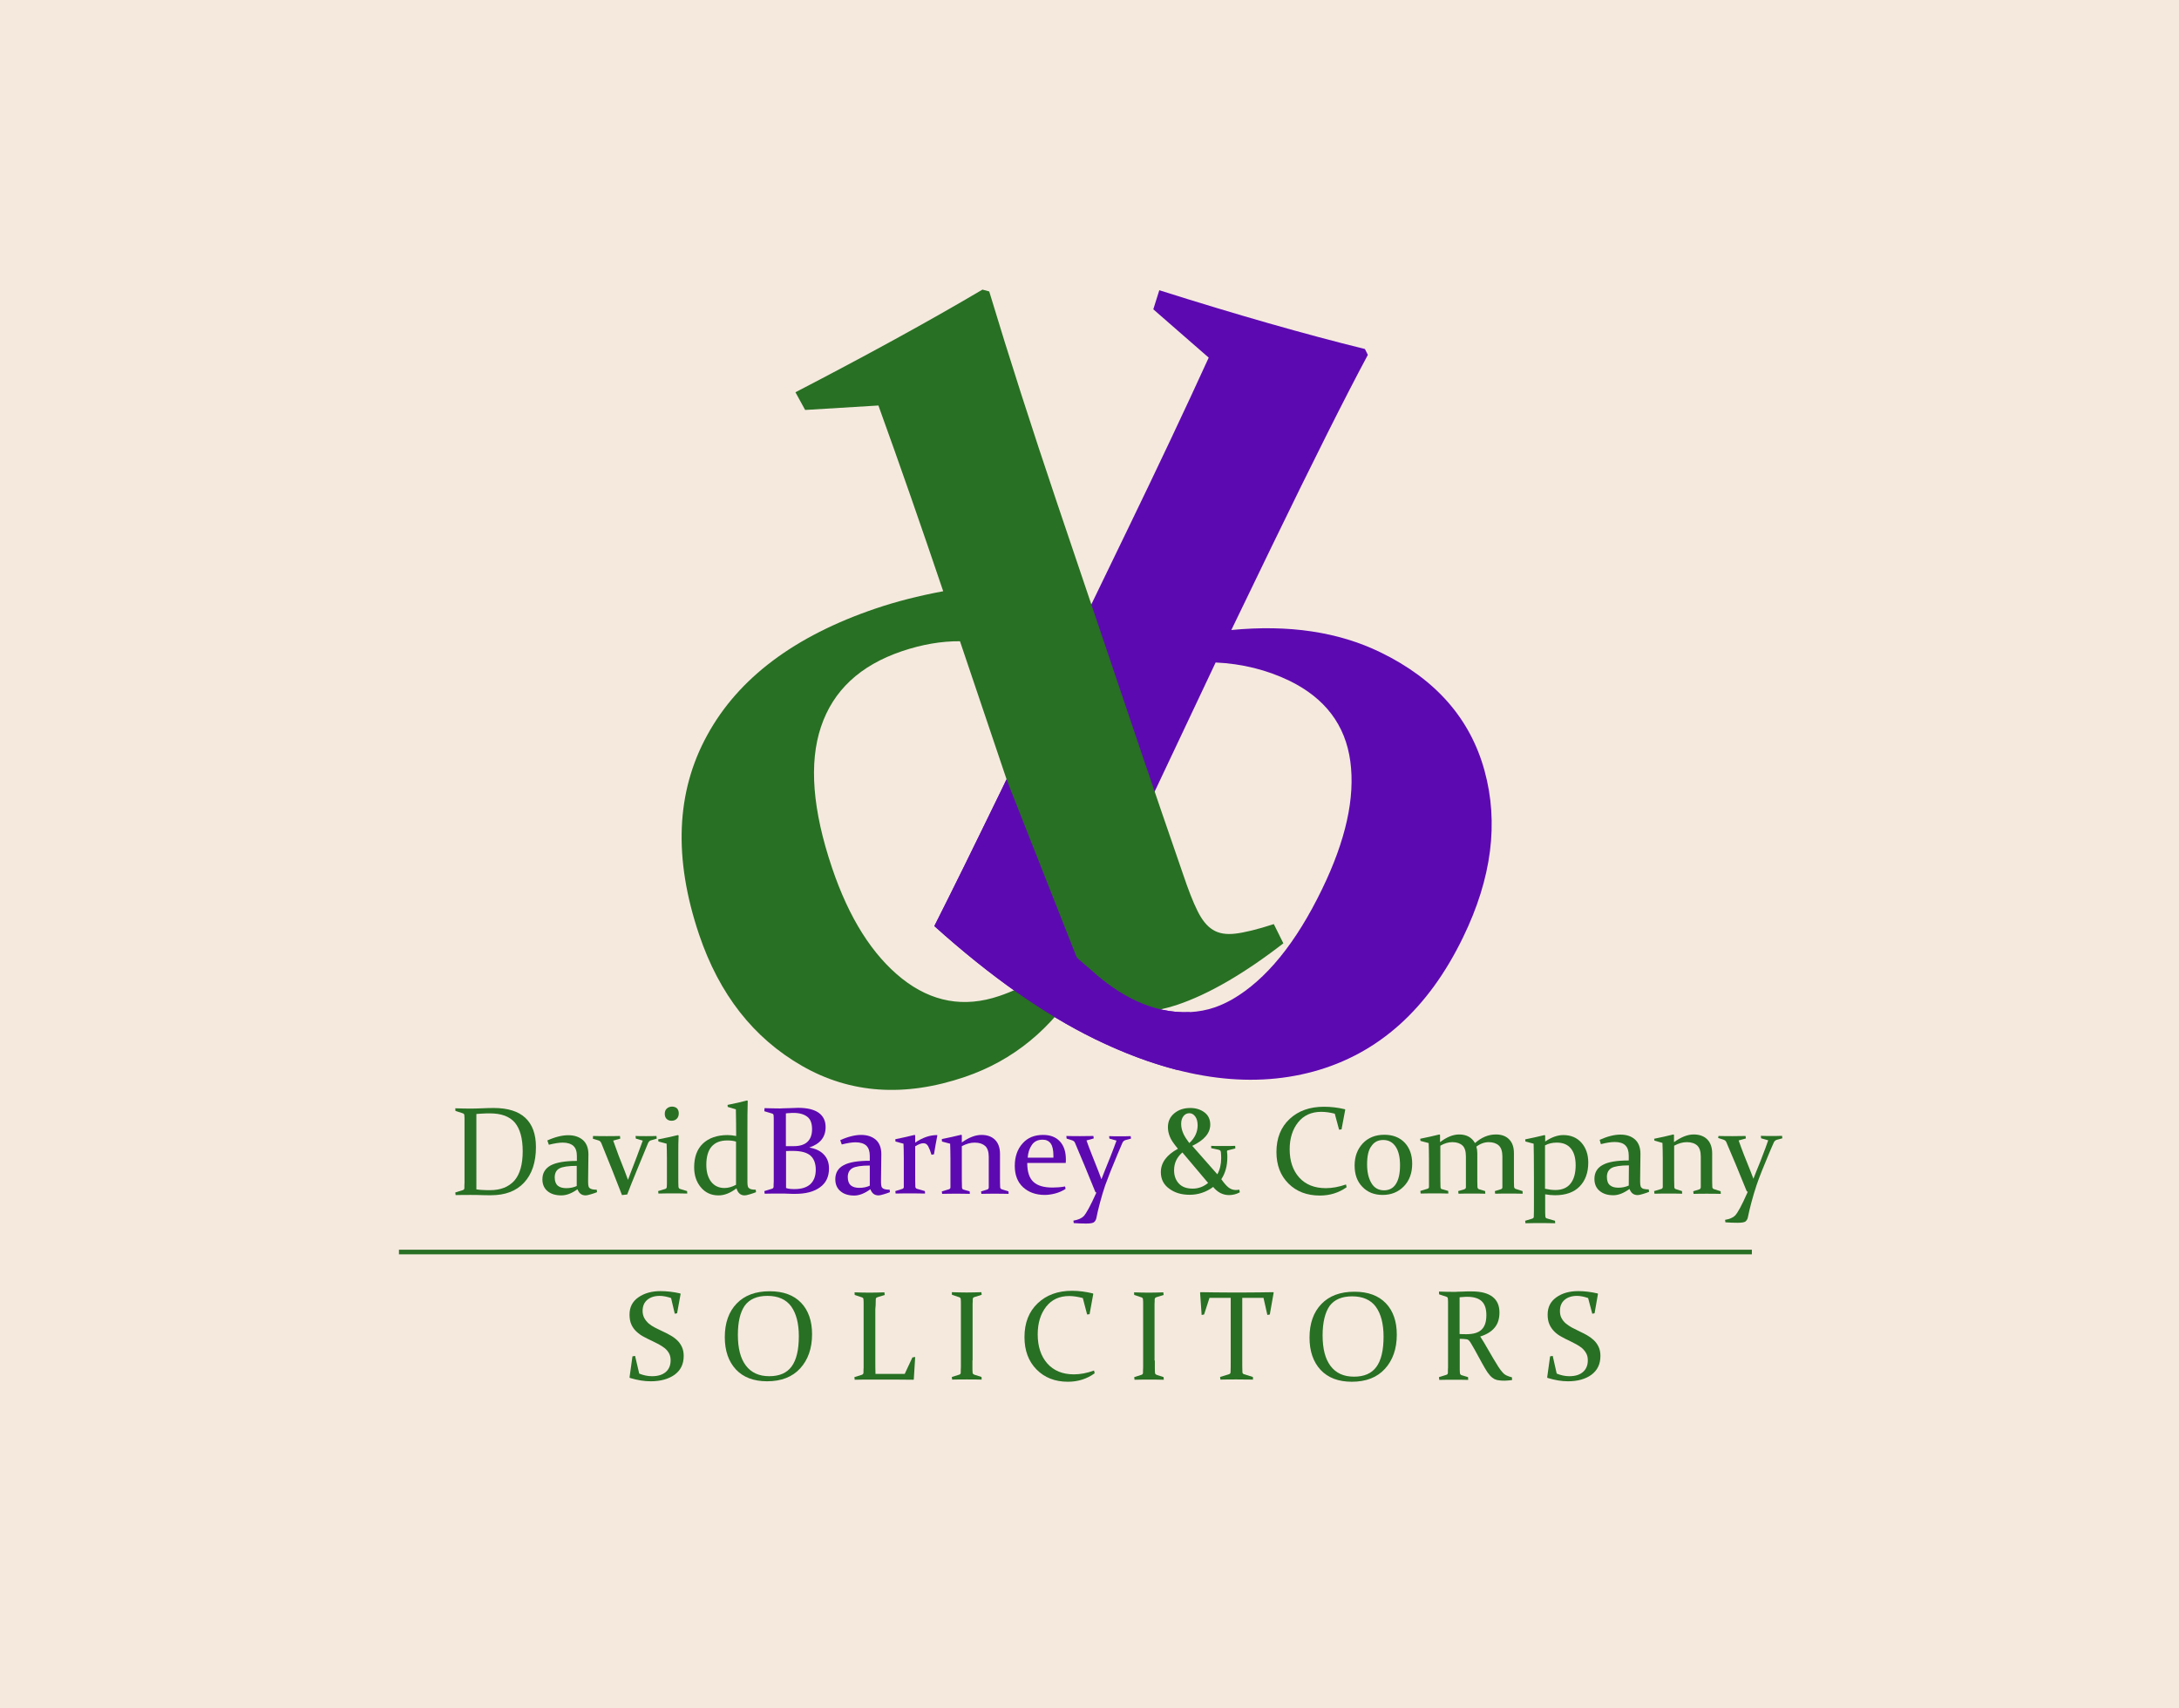 <?xml version="1.0" encoding="utf-8"?>
<!-- Generator: Adobe Illustrator 28.0.0, SVG Export Plug-In . SVG Version: 6.00 Build 0)  -->
<svg version="1.1" id="Layer_1" xmlns="http://www.w3.org/2000/svg" xmlns:xlink="http://www.w3.org/1999/xlink" x="0px" y="0px"
	 viewBox="0 0 1415.7 1109.9" style="enable-background:new 0 0 1415.7 1109.9;" xml:space="preserve">
<style type="text/css">
	.st0{fill:#F5E9DE;}
	.st1{fill:#287023;}
	.st2{fill:#5D09B1;}
</style>
<rect class="st0" width="1415.7" height="1109.9"/>
<path class="st1" d="M355.6,741.1c5.1-2.3,9.7-3.4,13.6-3.4c4,0,7.2,1.1,9.6,3.2c2.3,2.1,3.5,5.2,3.5,9.2l-0.2,16.6
	c0,1.4,0,2.5,0.1,3.3c0.1,0.8,0.3,1.5,0.7,1.9c0.4,0.4,1,0.7,1.7,0.9c0.8,0.2,1.8,0.3,3.1,0.3l0.2,1.6c-1.1,0.5-2.5,0.9-4.1,1.4
	c-1.6,0.5-2.7,0.7-3.3,0.7c-2.6,0-4.3-1.3-5.3-4c-3.7,2.7-7.2,4-10.5,4c-3.7,0-6.7-0.9-8.9-2.7c-2.2-1.8-3.4-4.4-3.4-7.7
	c0-4.1,1.8-7.1,5.4-9.1c3.6-1.9,9.3-2.9,17-2.9l0-3.1c0-3-0.7-5.2-2.2-6.6c-1.5-1.4-3.9-2.2-7-2.2c-2.4,0-5.4,0.5-9,1.4L355.6,741.1
	z M374.7,757.6c-5.5,0-9.3,0.6-11.3,1.7c-2,1.1-3,3.1-3,5.8c0,2.5,0.7,4.3,2,5.4c1.3,1.1,3.2,1.6,5.5,1.6c2.6,0,4.9-0.5,6.8-1.4
	L374.7,757.6z"/>
<path class="st1" d="M305.7,776.5c-3.2,0-6.4,0-9.7,0.1l-0.2-1.7l4.8-1.5c0.7-0.2,1-0.6,1.1-1.2c0-1.1,0-2.3,0.1-3.6
	c0-1.3,0-2.8,0-4.4v-32.6c0-1.4,0-2.6,0-3.7c0-1.1,0-2.1-0.1-3c0-0.7-0.3-1.2-0.9-1.4l-4.9-1.6l-0.1-1.7c3.4,0.1,6.6,0.2,9.8,0.2
	c2.6,0,5.1-0.1,7.6-0.2c2.4-0.1,4.9-0.2,7.5-0.2c9.1,0,16,2.1,20.6,6.4c4.6,4.3,6.9,10.6,6.9,19c0,9.9-2.6,17.6-7.7,23.1
	c-5.1,5.5-12.3,8.2-21.5,8.2c-2.5,0-4.8,0-6.8-0.1C310.3,776.5,308.1,776.5,305.7,776.5z M309.5,772.9c1.5,0.2,3.1,0.4,4.5,0.4
	c1.5,0.1,3,0.1,4.4,0.1c6.9,0,12.1-2.1,15.8-6.2c3.6-4.2,5.4-10.5,5.4-19.1c0-8.3-1.7-14.5-5.1-18.6c-3.4-4-8.8-6-16.3-6
	c-1.2,0-2.5,0-3.9,0.1c-1.4,0.1-3,0.1-4.8,0.3V772.9z"/>
<path class="st2" d="M545.9,740.9c5.1-2.3,9.7-3.4,13.6-3.4c4,0,7.2,1.1,9.6,3.2c2.3,2.1,3.5,5.2,3.5,9.3l-0.2,16.7
	c0,1.4,0,2.5,0.1,3.3c0.1,0.8,0.3,1.5,0.7,1.9c0.4,0.4,1,0.7,1.7,0.9c0.8,0.2,1.8,0.3,3.1,0.3l0.2,1.6c-1.1,0.5-2.5,0.9-4.1,1.4
	c-1.6,0.5-2.7,0.7-3.3,0.7c-2.6,0-4.3-1.3-5.3-4c-3.7,2.7-7.2,4.1-10.5,4.1c-3.7,0-6.7-0.9-8.9-2.8c-2.2-1.8-3.4-4.4-3.4-7.8
	c0-4.1,1.8-7.2,5.4-9.1c3.6-2,9.3-2.9,17-2.9l0-3.1c0-3-0.7-5.2-2.2-6.7c-1.5-1.4-3.9-2.2-7-2.2c-2.4,0-5.4,0.5-9,1.4L545.9,740.9z
	 M565.1,757.4c-5.5,0-9.3,0.6-11.3,1.7c-2,1.2-3,3.1-3,5.8c0,2.5,0.7,4.3,2,5.4c1.3,1.1,3.2,1.6,5.5,1.6c2.6,0,4.9-0.5,6.8-1.4
	L565.1,757.4z"/>
<path class="st1" d="M385.3,738.2c3.3,0.1,6.3,0.1,8.9,0.1c2.4,0,5.3,0,8.6-0.1l0.2,1.7l-4.6,1.3c2.2,6.3,4.7,13,7.6,20.1
	c0.7,1.9,1.4,3.7,2,5.4c0.6-1.7,1.3-3.5,2-5.3c2.4-6.1,4.9-12.8,7.6-20.2l-4.5-1.3l-0.2-1.7c2.1,0.1,4.4,0.1,6.7,0.1
	c2.4,0,4.7,0,6.9-0.1l0.2,1.7l-4,1.2c-0.6,0.2-1.1,0.7-1.6,1.6c-2.1,5-4.5,10.9-7.3,17.7c-2.8,6.8-4.9,12.1-6.3,15.8l-3.4,0.4
	c-1.5-3.9-3.6-9.3-6.3-16.1c-2.7-6.8-5.1-12.7-7.1-17.6c-0.4-0.9-1-1.6-1.8-1.8l-3.7-1.1L385.3,738.2z"/>
<path class="st1" d="M427.6,740.4c4.6-0.9,8.9-1.8,12.9-2.8l0.4,0.3c-0.2,3.5-0.2,7.3-0.2,11.4v15.3c0,3.2,0,5.4,0.1,6.6
	c0.1,0.7,0.4,1.2,1,1.4l4.6,1.4l0.1,1.6c-3.6-0.1-6.8-0.1-9.4-0.1c-2.6,0-5.7,0-9.3,0.1l-0.2-1.6l4.6-1.4c0.6-0.2,0.9-0.6,1-1.2
	c0.1-1,0.1-2.8,0.1-5.2v-13.3c0-3.5-0.1-6.7-0.2-9.7l-5.3-1.4L427.6,740.4z M441,723.5c0,1.4-0.4,2.6-1.3,3.5
	c-0.9,0.9-2,1.3-3.4,1.3c-1.3,0-2.4-0.4-3.2-1.2c-0.8-0.8-1.2-1.9-1.2-3.3c0-1.4,0.4-2.6,1.3-3.4c0.9-0.8,2-1.3,3.4-1.3
	c1.3,0,2.4,0.4,3.2,1.1C440.6,721,441,722.1,441,723.5z"/>
<path class="st1" d="M472.7,718c4.6-0.9,8.9-1.9,12.7-2.9l0.4,0.3c-0.2,5.7-0.2,11.9-0.2,18.5v21.8c0,3.7,0,7.3,0,11
	c0,1.4,0,2.5,0.1,3.3c0.1,0.8,0.3,1.5,0.7,1.9c0.4,0.4,0.9,0.7,1.6,0.9c0.7,0.2,1.7,0.3,3,0.3l0.2,1.6c-1.1,0.5-2.5,0.9-4.1,1.4
	c-1.6,0.5-2.7,0.7-3.3,0.7c-2.6,0-4.4-1.5-5.3-4.6c-4,3.1-7.9,4.6-11.7,4.6c-4.8,0-8.6-1.8-11.5-5.3c-2.9-3.5-4.3-7.8-4.3-13
	c0-6.6,1.9-11.8,5.7-15.4c3.8-3.6,9.2-5.5,16-5.5c1.7,0,3.5,0.2,5.6,0.6c0-5.9-0.1-11.7-0.2-17.3l-5.3-1.6L472.7,718z M478.3,741.9
	c-1.7-0.6-3.6-0.8-5.8-0.8c-4.4,0-7.8,1.3-10.1,3.9c-2.3,2.6-3.5,6.6-3.5,11.9c0,4.6,1,8.2,3.1,11c2.1,2.7,5,4.1,8.7,4.1
	c2.4,0,4.9-0.7,7.5-2.1V741.9z"/>
<path class="st2" d="M496.7,720.1c3.4,0.1,6.8,0.2,10.1,0.2c1.2-0.1,3.3-0.1,6.1-0.2c2.8-0.1,4.7-0.2,5.7-0.2
	c5.9,0,10.3,1.1,13.3,3.2c3,2.2,4.5,5.2,4.5,9.3c0,6.5-3.5,10.9-10.6,13.3c4.1,0.7,7.3,2.2,9.5,4.6c2.2,2.3,3.3,5.3,3.3,9
	c0,5.3-1.9,9.4-5.8,12.2c-3.9,2.9-9.3,4.3-16.2,4.3c-1.4,0-2.8,0-4.4-0.1c-1.6-0.1-3.4-0.1-5.4-0.1c-3.2,0-6.6,0-10,0.1l-0.2-1.7
	l4.9-1.5c0.7-0.2,1-0.6,1.1-1.2c0-1.1,0-2.2,0.1-3.5c0-1.3,0-2.8,0-4.3v-32.1c0-1.3,0-2.6,0-3.6c0-1.1,0-2.1-0.1-2.9
	c0-0.7-0.3-1.1-1-1.3l-5-1.5L496.7,720.1z M510.7,744.8c1.6,0,3.3,0,5,0c3.9,0,6.9-0.9,8.9-2.8c2-1.9,3-4.6,3-8.2
	c0-3.8-1-6.5-3.1-8.1c-2.1-1.6-5-2.5-8.9-2.5c-0.7,0-1.5,0-2.3,0.1c-0.8,0-1.7,0.1-2.7,0.2V744.8z M510.7,748v24
	c0.8,0.3,1.7,0.5,2.8,0.6c1.1,0.1,2,0.1,2.9,0.1c4.4,0,7.8-1.1,10.1-3.2c2.3-2.2,3.5-5.3,3.5-9.4c0-4.1-1.2-7.2-3.5-9.2
	c-2.3-2-6.1-3-11.3-3C513.6,747.9,512.1,747.9,510.7,748z"/>
<path class="st2" d="M581.7,740.3c4.4-0.9,8.5-1.8,12.5-2.8l0.4,0.3v4.7c4.8-3.3,9.6-4.9,14.2-4.9l0.2,0.2c-0.8,4-1.5,8.1-2.2,12.3
	l-1.6,0.3c-0.7-2.3-1.4-4.1-2.1-5.4c-0.7-1.4-1.7-2.1-3.2-2.1c-1.4,0-3.2,0.7-5.3,2v17.3c0,4.1,0,7.1,0.1,8.9c0,0.7,0.4,1.2,1,1.4
	l5.2,1.5l0.1,1.6c-4.1-0.1-7.4-0.1-10-0.1c-2.6,0-5.6,0-9.1,0.1l-0.2-1.6l4.5-1.4c0.6-0.2,1-0.6,1-1.2c0-1.1,0-2.8,0-4.9v-13.6
	c0-4.3-0.1-7.6-0.2-9.7l-5.2-1.4L581.7,740.3z"/>
<path class="st2" d="M611.9,740.2c4.4-0.9,8.6-1.8,12.6-2.8l0.4,0.3v4.7c4.6-3.3,8.9-4.9,12.8-4.9c3.8,0,6.7,1.1,8.8,3.2
	c2.1,2.1,3.2,5.2,3.2,9.1v14.2c0,3.4,0,5.8,0.1,7.4c0,0.7,0.4,1.2,1,1.4l4.4,1.4l0.1,1.6c-3.5-0.1-6.5-0.1-9.1-0.1
	c-2.6,0-5.5,0-8.6,0.1l-0.2-1.6l4-1.2c0.6-0.2,0.9-0.6,1-1.2c0-0.4,0-1.2,0-2.5v-17.5c0-3.3-0.8-5.7-2.3-7.1
	c-1.6-1.4-3.8-2.2-6.9-2.2c-2.7,0-5.4,0.8-8.3,2.3v17.6c0,3.4,0,6.4,0.1,9.2c0,0.7,0.3,1.2,0.9,1.4l4.1,1.2l0.1,1.6
	c-3.3-0.1-6.2-0.1-8.8-0.1c-2.6,0-5.7,0-9.2,0.1l-0.2-1.6l4.7-1.4c0.6-0.2,0.9-0.7,0.9-1.2c0-1.7,0-3.4,0-4.9v-13.7
	c0-3.5-0.1-6.8-0.2-9.8l-5.3-1.4L611.9,740.2z"/>
<path class="st2" d="M692.3,772.6c-2.2,1.4-4.5,2.4-6.9,3c-2.4,0.6-4.6,0.9-6.6,0.9c-5.8,0-10.5-1.7-14.1-5c-3.6-3.3-5.4-8-5.4-13.9
	c0-5.9,1.7-10.8,5-14.5c3.3-3.8,7.8-5.6,13.4-5.6c4.7,0,8.3,1.4,10.9,4.2c2.6,2.8,3.9,6.7,3.9,11.7c0,0.7,0,1.5-0.1,2.3h-25
	c0,5.7,1.3,9.8,4,12.3c2.7,2.5,6.8,3.7,12.5,3.7c2.5,0,5.2-0.2,8.1-0.7L692.3,772.6z M684.4,752.3v-1.2c0-3.8-0.6-6.5-1.8-8.1
	c-1.2-1.6-2.9-2.4-5.2-2.4c-3.1,0-5.4,1.1-7,3.4c-1.6,2.3-2.5,5.1-2.7,8.3H684.4z"/>
<path class="st2" d="M692.8,738.2c3.4,0.1,6.4,0.1,9,0.1c1.8,0,4.7,0,8.6-0.1l0.2,1.6l-4.7,1.3c1,2.8,2.1,5.9,3.5,9.3
	c1.3,3.4,2.7,6.9,4.2,10.6c0.6,1.5,1.3,3.3,2,5.3c0.8-2,1.6-4,2.4-6.1c1.3-3.1,2.5-6.2,3.7-9.2c1.2-3,2.4-6.3,3.7-9.8l-4.6-1.3
	l-0.2-1.6c2,0.1,4.3,0.1,7,0.1c2.4,0,4.7,0,7-0.1l0.2,1.6l-3.7,1c-0.8,0.3-1.4,0.8-1.8,1.6c-1,2.3-2.1,4.8-3.2,7.5
	c-3.5,8.3-6.2,15.1-8.1,20.4c-1.2,3.6-2.3,7.2-3.3,11c-1,3.8-1.8,7-2.3,9.7c-0.2,1.3-0.7,2.3-1.5,3c-0.7,0.7-2.5,1-5.2,1
	c-2.8,0-5.5-0.1-8.1-0.3l-0.2-1.6c3-0.5,5.1-1.4,6.6-2.8c1.7-1.8,4.4-6.7,8-14.7l0.3-0.8l-0.6-0.2c-4.9-12.2-9.4-22.9-13.3-32.1
	c-0.3-0.8-1-1.3-1.9-1.6l-3.5-1.1L692.8,738.2z"/>
<g>
	<path class="st1" d="M786.9,744.6c1.5,0.1,2.9,0.1,4.3,0.1c1.4,0,2.9,0,4.4,0c1.3,0,2.5,0,3.7,0c1.1,0,2.2-0.1,3.2-0.1l0.1,1.7
		l-4.8,1.2c-0.5,0.1-0.7,0.4-0.6,0.9c0.2,1.3,0.2,2.6,0.2,3.7c0,5.5-1.3,10.2-3.9,14.2c1.7,2.4,3.2,4.2,4.6,5.3
		c1.4,1.1,3,1.7,4.8,1.7c0.7,0,1.5-0.1,2.3-0.2l0.3,1.7c-2.2,1.2-4.6,1.8-7,1.8c-4,0-7.5-1.8-10.3-5.3c-4.6,3.4-9.7,5.1-15.3,5.1
		c-5.3,0-9.7-1.3-13.3-4c-3.6-2.6-5.4-6.2-5.4-10.7c0-6.1,3.7-11.2,11.1-15.2c-2.8-3.4-4.6-6-5.3-8c-0.8-2-1.2-4-1.2-6
		c0-3.8,1.4-6.8,4.2-9.1c2.8-2.3,6.2-3.4,10.4-3.4c3.6,0,6.7,1,9.2,2.9c2.5,1.9,3.7,4.6,3.7,7.9c0,5.5-3.9,10.1-11.7,13.8l16.3,18.5
		c1.7-3.1,2.5-6.6,2.5-10.5c0-1.6-0.1-2.9-0.2-3.9c-0.1-0.5-0.2-0.9-0.5-1.1c-0.2-0.2-0.6-0.4-1.1-0.5l-4.7-1L786.9,744.6z
		 M768.2,748.9c-3.6,3.1-5.4,6.9-5.4,11.6c0,3.6,1.1,6.5,3.2,8.7s5.1,3.2,8.9,3.2c3.6,0,7-1.2,10-3.7L768.2,748.9z M772.7,742.8
		c3.6-3.3,5.4-7.2,5.4-11.5c0-2.4-0.5-4.3-1.5-5.7c-1-1.4-2.3-2.2-3.8-2.2c-1.6,0-2.9,0.6-3.9,1.9c-1,1.3-1.5,2.9-1.5,5
		c0,3.5,1.3,6.9,3.8,10.4L772.7,742.8z"/>
</g>
<path class="st1" d="M871.6,733.9l-1.6,0.2l-2.8-10.4c-3.2-0.8-6.1-1.2-8.8-1.2c-6.4,0-11.4,2.3-15,6.8c-3.6,4.5-5.5,10.4-5.5,17.5
	c0,7.7,2.1,13.8,6.2,18.4c4.2,4.6,9.9,6.9,17.3,6.9c4.1,0,8.5-0.8,13.1-2.4l0.4,1.8c-5.1,3.6-10.9,5.4-17.4,5.4
	c-8.4,0-15.2-2.6-20.4-7.8c-5.2-5.2-7.8-12-7.8-20.5c0-9,2.9-16.2,8.6-21.5c5.7-5.3,13.1-7.9,22.3-7.9c4.4,0,8.9,0.5,13.5,1.6
	l0.3,0.3L871.6,733.9z"/>
<path class="st1" d="M917.5,756.2c0,6.1-1.8,11-5.4,14.7c-3.6,3.7-8.2,5.6-13.8,5.6c-5.5,0-9.9-1.8-13.2-5.3c-3.4-3.5-5-8.1-5-13.8
	c0-5.9,1.8-10.6,5.3-14.4c3.5-3.7,8.2-5.6,14-5.6c5.5,0,9.9,1.7,13.2,5.1C915.9,746,917.5,750.6,917.5,756.2z M888.2,756.6
	c0,5,0.9,9,2.8,12.2c1.8,3.1,4.6,4.7,8.2,4.7c3.4,0,6-1.4,7.7-4.1c1.8-2.8,2.7-6.8,2.7-12.2c0-5.1-0.9-9.1-2.8-12
	c-1.9-2.9-4.6-4.4-8.1-4.4c-3.4,0-5.9,1.3-7.7,4C889.1,747.2,888.2,751.2,888.2,756.6z"/>
<path class="st1" d="M959.2,745.1c0.4,1.3,0.6,2.7,0.6,4.3v14.4c0,3.1,0,5.7,0.1,7.6c0.1,0.7,0.4,1.2,1,1.4l4,1.2l0.1,1.7
	c-3.2-0.1-6.1-0.1-8.7-0.1c-2.6,0-5.5,0-8.7,0.1l-0.2-1.7l3.8-1.1c0.8-0.3,1.2-0.7,1.2-1.3c0-0.4,0-1.2,0-2.5v-17.6
	c0-3.3-0.7-5.7-2.2-7.1c-1.5-1.4-3.7-2.2-6.6-2.2c-2.6,0-5.2,0.8-7.8,2.3v17.6c0,3.4,0,6.4,0.1,9.2c0,0.8,0.3,1.3,0.8,1.4l4.2,1.2
	l0.1,1.7c-3.3-0.1-6.2-0.1-8.8-0.1c-2.6,0-5.7,0-9.2,0.1l-0.2-1.7l4.6-1.4c0.7-0.2,1-0.6,1-1.2c0-1.4,0-3.1,0-5v-13.7
	c0-3.5-0.1-6.8-0.2-9.8l-5.3-1.4l-0.2-1.4c4.4-0.9,8.5-1.8,12.5-2.8l0.4,0.3v4.7c4.3-3.3,8.5-5,12.4-5c4.8,0,8.2,1.9,10.3,5.6
	c4.2-3.7,8.7-5.6,13.6-5.6c3.7,0,6.6,1.1,8.6,3.2c2.1,2.1,3.1,5.1,3.1,9v14.3c0,3.4,0,5.9,0.1,7.5c0.1,0.7,0.4,1.2,1.1,1.4l4.4,1.4
	l0.1,1.7c-3.5-0.1-6.5-0.1-9.2-0.1c-2.6,0-5.5,0-8.7,0.1l-0.2-1.7l3.9-1.2c0.6-0.2,1-0.6,1-1.2c0-0.4,0-1.2,0-2.5v-17.6
	c0-3.3-0.8-5.7-2.3-7.1c-1.5-1.4-3.7-2.2-6.6-2.2C964.5,742.2,961.7,743.2,959.2,745.1z"/>
<path class="st1" d="M991.1,741.8l-0.2-1.4c4.4-0.9,8.6-1.8,12.6-2.8l0.4,0.3v3.9c4.1-2.8,8-4.2,11.8-4.2c4.9,0,8.9,1.7,11.8,5
	c2.9,3.3,4.4,7.6,4.4,12.9c0,6.5-1.9,11.7-5.6,15.5c-3.7,3.8-9.1,5.7-16,5.7c-2,0-4.2-0.2-6.4-0.6v8.7c0,2.7,0,4.5,0.1,5.6
	c0.1,0.8,0.4,1.3,1.1,1.4l5.2,1.5l0.1,1.6c-4.1-0.1-7.5-0.1-10.1-0.1c-2.6,0-5.7,0-9.2,0.1l-0.2-1.6l4.6-1.4c0.6-0.2,1-0.6,1-1.2
	c0.1-1.9,0.1-4.9,0.1-8.8v-16.3c0-11.8-0.1-19.2-0.2-22.4L991.1,741.8z M1003.9,772.5c2.3,0.5,4.5,0.8,6.6,0.8
	c4.4,0,7.7-1.4,9.9-4.2c2.2-2.8,3.3-6.7,3.3-11.9c0-4.9-1.1-8.5-3.2-11c-2.1-2.5-5.1-3.7-9.1-3.7c-2.8,0-5.4,0.6-7.6,1.8V772.5z"/>
<path class="st1" d="M1039.3,740.7c5.1-2.3,9.6-3.4,13.5-3.4c4,0,7.2,1.1,9.5,3.2c2.3,2.1,3.5,5.2,3.5,9.3l-0.2,16.7
	c0,1.4,0,2.5,0.1,3.3c0.1,0.8,0.3,1.5,0.7,1.9c0.4,0.4,0.9,0.8,1.7,0.9c0.8,0.2,1.8,0.3,3.1,0.3l0.2,1.6c-1.1,0.5-2.5,0.9-4.1,1.4
	c-1.6,0.5-2.7,0.7-3.3,0.7c-2.6,0-4.3-1.3-5.3-4c-3.7,2.7-7.2,4.1-10.5,4.1c-3.7,0-6.6-0.9-8.9-2.8c-2.2-1.8-3.4-4.4-3.4-7.8
	c0-4.1,1.8-7.2,5.4-9.1c3.6-2,9.2-2.9,16.9-2.9l0-3.1c0-3-0.7-5.2-2.2-6.7s-3.8-2.2-7-2.2c-2.4,0-5.4,0.5-8.9,1.4L1039.3,740.7z
	 M1058.3,757.3c-5.5,0-9.3,0.6-11.3,1.7c-2,1.2-3,3.1-3,5.8c0,2.5,0.7,4.4,2,5.4c1.3,1.1,3.1,1.6,5.4,1.6c2.6,0,4.8-0.5,6.8-1.4
	L1058.3,757.3z"/>
<path class="st1" d="M1074.7,740c4.4-0.9,8.6-1.8,12.5-2.8l0.4,0.3v4.7c4.6-3.3,8.8-5,12.8-5c3.7,0,6.7,1.1,8.8,3.2
	c2.1,2.1,3.2,5.2,3.2,9.1v14.3c0,3.4,0,5.9,0.1,7.5c0,0.7,0.4,1.2,1,1.4l4.4,1.4l0.1,1.7c-3.5-0.1-6.5-0.1-9.1-0.1
	c-2.6,0-5.5,0-8.6,0.1l-0.2-1.7l3.9-1.2c0.6-0.2,0.9-0.6,1-1.3c0-0.4,0-1.2,0-2.5v-17.6c0-3.3-0.8-5.7-2.3-7.1
	c-1.5-1.4-3.8-2.2-6.8-2.2c-2.7,0-5.4,0.8-8.2,2.3v17.6c0,3.4,0,6.4,0.1,9.2c0,0.7,0.3,1.2,0.9,1.4l4.1,1.3l0.1,1.7
	c-3.3-0.1-6.2-0.1-8.8-0.1c-2.6,0-5.6,0-9.2,0.1l-0.2-1.7l4.7-1.4c0.6-0.2,0.9-0.7,0.9-1.3c0-1.7,0-3.4,0-5v-13.8
	c0-3.5-0.1-6.8-0.2-9.8l-5.2-1.5L1074.7,740z"/>
<path class="st2" d="M888.7,230.6c-14.7,27.4-35.6,69.1-62.7,125l-26,53.8c37.3-3.6,69.6,1.2,96.9,14.5c35.8,17.4,58.3,43,67.6,76.9
	c9.3,33.9,4.7,69.9-13.9,108.2c-22.6,46.7-55.1,75.8-97.2,87.3c-42.2,11.5-89.5,4.5-142-21.1c-32.9-16-67.7-40.5-104.3-73.4
	c11.2-22.1,25.9-52,44.1-89.5L732,345.3c20.1-41.5,37.9-79.1,53.3-112.9l-36-31.4l3.9-12.4c50.2,15.9,94.7,28.6,133.6,38.2
	L888.7,230.6z M699.5,621.7c-0.2,0.5,8.9,8,9.8,8.9c17.4,15.9,39.6,28.3,63.8,27.1c5.5-0.3,11-1.3,16.2-3.1c4-1.4,7.8-3.2,11.5-5.3
	c21.8-12.7,41.2-36.5,58.1-71.4c15.5-31.9,21.6-59.6,18.4-83.2c-3.2-23.6-16.4-41-39.5-52.3c-14.7-7.1-30.7-11.1-48-11.9
	C789.8,430.5,699.5,621.7,699.5,621.7z"/>
<path class="st1" d="M1116.5,738.2c3.4,0.1,6.4,0.1,9,0.1c1.8,0,4.7,0,8.6-0.1l0.2,1.6l-4.7,1.3c1,2.8,2.1,5.9,3.4,9.2
	c1.3,3.4,2.7,6.9,4.2,10.5c0.6,1.5,1.3,3.3,2,5.2c0.7-2,1.6-4,2.4-6.1c1.3-3.1,2.5-6.1,3.6-9.1c1.2-3,2.4-6.3,3.6-9.8l-4.6-1.3
	l-0.2-1.6c2,0.1,4.3,0.1,6.9,0.1c2.4,0,4.7,0,6.9-0.1l0.2,1.6l-3.7,1c-0.8,0.3-1.4,0.8-1.8,1.6c-1,2.3-2.1,4.7-3.2,7.4
	c-3.5,8.3-6.2,15-8,20.3c-1.2,3.6-2.3,7.2-3.3,11c-1,3.7-1.8,7-2.3,9.6c-0.2,1.3-0.7,2.3-1.5,3c-0.7,0.7-2.5,1-5.2,1
	c-2.8,0-5.4-0.1-8-0.3l-0.2-1.6c2.9-0.5,5.1-1.4,6.5-2.8c1.7-1.8,4.4-6.7,7.9-14.7l0.3-0.8l-0.6-0.2c-4.9-12.1-9.3-22.8-13.3-32
	c-0.3-0.8-1-1.3-1.8-1.6l-3.5-1.1L1116.5,738.2z"/>
<path class="st1" d="M436,843.5c-2.7-0.9-5.2-1.4-7.4-1.4c-3.4,0-6.1,0.9-8.1,2.6c-2,1.7-3,4.1-3,7.2c0,1.7,0.4,3.3,1.1,4.6
	c0.7,1.3,1.7,2.5,2.8,3.5c1.2,1,2.5,1.9,4.1,2.7c1.5,0.8,3.1,1.5,4.7,2.3c1.8,0.8,3.5,1.7,5.1,2.6c1.7,0.9,3.2,2,4.5,3.2
	c1.3,1.2,2.4,2.7,3.2,4.4c0.8,1.7,1.2,3.7,1.2,5.9c0,5.4-2,9.4-6,12.3c-4,2.8-9.1,4.2-15.5,4.2c-4.1,0-8.6-0.7-13.5-2.2l-0.2-0.3
	l1.9-13.7l1.7-0.3l2.7,11.5c2.7,1.1,5.5,1.7,8.3,1.7c3.8,0,6.8-0.9,8.9-2.7s3.2-4.3,3.2-7.6c0-1.7-0.3-3.2-1-4.5
	c-0.7-1.3-1.6-2.4-2.8-3.4c-1.2-0.9-2.5-1.8-4-2.6c-1.5-0.8-3-1.5-4.6-2.3c-1.8-0.8-3.5-1.7-5.2-2.6c-1.7-0.9-3.2-2-4.6-3.3
	c-1.4-1.3-2.5-2.8-3.3-4.6c-0.8-1.8-1.2-3.9-1.2-6.4c0-4.9,1.9-8.6,5.8-11.3c3.9-2.7,8.7-4,14.4-4c4,0,8.3,0.5,12.7,1.5l0.3,0.3
	l-2.3,12.6l-1.5,0.3L436,843.5z"/>
<path class="st1" d="M1031.8,843.5c-2.6-0.9-5.1-1.4-7.3-1.4c-3.3,0-6,0.9-8,2.6c-2,1.7-3,4.1-3,7.2c0,1.7,0.3,3.3,1,4.6
	c0.7,1.3,1.6,2.5,2.8,3.5c1.2,1,2.5,1.9,4,2.7c1.5,0.8,3,1.5,4.6,2.3c1.7,0.8,3.4,1.7,5.1,2.6c1.6,0.9,3.1,2,4.4,3.2
	c1.3,1.2,2.4,2.7,3.2,4.4c0.8,1.7,1.2,3.7,1.2,5.9c0,5.4-2,9.4-5.9,12.3c-3.9,2.8-9,4.2-15.2,4.2c-4,0-8.4-0.7-13.3-2.2l-0.2-0.3
	l1.9-13.7l1.7-0.3l2.6,11.5c2.7,1.1,5.4,1.7,8.2,1.7c3.8,0,6.7-0.9,8.8-2.7s3.2-4.3,3.2-7.6c0-1.7-0.3-3.2-1-4.5
	c-0.7-1.3-1.6-2.4-2.7-3.4c-1.1-0.9-2.4-1.8-3.9-2.6c-1.5-0.8-3-1.5-4.5-2.3c-1.8-0.8-3.5-1.7-5.1-2.6c-1.7-0.9-3.2-2-4.5-3.3
	c-1.3-1.3-2.4-2.8-3.2-4.6c-0.8-1.8-1.2-3.9-1.2-6.4c0-4.9,1.9-8.6,5.7-11.3c3.8-2.7,8.5-4,14.2-4c4,0,8.1,0.5,12.5,1.5l0.3,0.3
	l-2.2,12.6l-1.5,0.3L1031.8,843.5z"/>
<path class="st1" d="M527.6,867c0,9.2-2.6,16.6-7.7,22.2c-5.1,5.6-12.3,8.4-21.5,8.4c-8.8,0-15.5-2.6-20.3-7.7
	c-4.8-5.2-7.2-12.2-7.2-21c0-9.2,2.6-16.5,7.7-21.8c5.2-5.4,12.3-8,21.5-8c8.8,0,15.6,2.5,20.4,7.5
	C525.2,851.5,527.6,858.4,527.6,867z M479.4,867.5c0,8.7,1.7,15.3,5.2,19.9c3.5,4.6,8.5,6.9,15.2,6.9c6.6,0,11.4-2.1,14.5-6.3
	c3.1-4.2,4.7-10.7,4.7-19.7c0-8.4-1.7-14.8-5-19.4c-3.3-4.5-8.5-6.8-15.4-6.8c-6.7,0-11.6,2.1-14.7,6.3
	C480.9,852.7,479.4,859,479.4,867.5z"/>
<path class="st1" d="M907.5,867.3c0,9.2-2.6,16.6-7.7,22.2c-5.1,5.6-12.3,8.4-21.5,8.4c-8.8,0-15.5-2.6-20.3-7.7
	c-4.8-5.2-7.2-12.2-7.2-21c0-9.2,2.6-16.5,7.7-21.8c5.2-5.4,12.3-8,21.5-8c8.8,0,15.6,2.5,20.4,7.5
	C905.1,851.8,907.5,858.6,907.5,867.3z M859.3,867.8c0,8.7,1.7,15.3,5.2,19.9c3.5,4.6,8.5,6.9,15.2,6.9c6.6,0,11.4-2.1,14.5-6.3
	c3.1-4.2,4.7-10.7,4.7-19.7c0-8.4-1.7-14.8-5-19.4c-3.3-4.5-8.5-6.8-15.4-6.8c-6.7,0-11.6,2.1-14.7,6.3
	C860.9,852.9,859.3,859.3,859.3,867.8z"/>
<path class="st1" d="M568.7,851v32.9c0,3,0,6,0.1,8.9h19l5-10.7l1.8-0.3l-0.9,14.5l-0.2,0.3c-6.7-0.1-13-0.1-18.7-0.1h-9.8
	c-3.1,0-6.4,0-9.7,0.1l-0.2-1.7l4.8-1.5c0.6-0.2,1-0.6,1.1-1.3c0-1.1,0-2.3,0.1-3.6c0-1.3,0-2.8,0-4.4v-32.9c0-1.4,0-2.6,0-3.7
	c0-1.1,0-2.1-0.1-3c0-0.7-0.3-1.2-0.9-1.4l-4.8-1.6l-0.1-1.7c3.4,0.1,6.6,0.2,9.7,0.2c3.1,0,6.3-0.1,9.7-0.2l0.2,1.7l-4.8,1.5
	c-0.6,0.2-1,0.6-1,1.3c0,0.9,0,2.3-0.1,4.1C568.7,850.2,568.7,851,568.7,851z"/>
<path class="st1" d="M631.8,884c0,1.6,0,3.1,0,4.4c0,1.3,0,2.5,0.1,3.6c0,0.7,0.5,1.1,1.4,1.4l4.4,1.4l0.1,1.7
	c-3.3-0.1-6.5-0.1-9.6-0.1c-3.1,0-6.3,0-9.6,0.1l-0.2-1.7l4.8-1.5c0.6-0.2,1-0.6,1-1.3c0-1.1,0-2.3,0.1-3.6c0-1.3,0-2.8,0-4.4v-32.9
	c0-1.4,0-2.6,0-3.7c0-1.1,0-2.1-0.1-3c0-0.7-0.3-1.2-0.9-1.4l-4.8-1.6l-0.1-1.7c3.3,0.1,6.5,0.2,9.6,0.2c3.1,0,6.3-0.1,9.6-0.2
	l0.2,1.7l-4.8,1.5c-0.6,0.2-1,0.6-1,1.3c0,0.9,0,2-0.1,3.1c0,1.1,0,2.3,0,3.7V884z"/>
<path class="st1" d="M707.9,854l-1.6,0.2l-2.8-10.7c-3.2-0.8-6.1-1.3-8.8-1.3c-6.4,0-11.4,2.3-15,6.9c-3.6,4.6-5.5,10.6-5.5,18
	c0,7.9,2.1,14.2,6.2,18.9c4.2,4.7,9.9,7.1,17.3,7.1c4.1,0,8.5-0.8,13.1-2.5l0.4,1.8c-5.1,3.7-10.9,5.5-17.4,5.5
	c-8.4,0-15.2-2.7-20.4-8c-5.2-5.3-7.8-12.3-7.8-21c0-9.3,2.9-16.6,8.6-22c5.7-5.4,13.1-8.1,22.3-8.1c4.4,0,8.9,0.6,13.5,1.7l0.3,0.3
	L707.9,854z"/>
<path class="st1" d="M750.3,884.1c0,1.6,0,3.1,0,4.4c0,1.3,0,2.5,0.1,3.6c0,0.7,0.5,1.1,1.3,1.4l4.3,1.4l0.1,1.7
	c-3.3-0.1-6.5-0.1-9.5-0.1c-3.1,0-6.3,0-9.5,0.1l-0.2-1.7l4.7-1.5c0.6-0.2,1-0.6,1-1.3c0-1.1,0-2.3,0.1-3.6c0-1.3,0-2.8,0-4.4v-32.9
	c0-1.4,0-2.6,0-3.7c0-1.1,0-2.1-0.1-3c0-0.7-0.3-1.2-0.9-1.4l-4.8-1.6l-0.1-1.7c3.3,0.1,6.5,0.2,9.5,0.2c3.1,0,6.2-0.1,9.5-0.2
	l0.2,1.7l-4.8,1.5c-0.6,0.2-0.9,0.6-1,1.3c0,0.9,0,2-0.1,3.1c0,1.1,0,2.3,0,3.7V884.1z"/>
<path class="st1" d="M803.5,896.4c-3.2,0-6.7,0-10.6,0.1l-0.2-1.7l5.8-1.8c0.6-0.2,1-0.6,1-1.3c0.1-2.1,0.1-4.7,0.1-7.9v-40.4h-13.8
	l-3.5,10.8l-1.6,0.3l-1-14.5l0.3-0.3c6.4,0.1,12.5,0.2,18.4,0.2h10.4c5.8,0,12-0.1,18.5-0.2l0.2,0.3l-2.5,14.2l-1.6,0.3l-2.5-11.1
	h-13.8v40.4c0,3.2,0,5.8,0.1,7.9c0,0.6,0.4,1.1,1,1.3l5.8,1.8l0.1,1.7C810.1,896.5,806.6,896.4,803.5,896.4z"/>
<path class="st1" d="M948.4,884.1c0,1.6,0,3.1,0,4.4c0,1.3,0,2.5,0.1,3.5c0,0.8,0.4,1.4,1,1.6l4.3,1.3l0.1,1.8
	c-3.1-0.1-6.2-0.1-9.2-0.1c-3.1,0-6.3,0-9.6,0.1l-0.2-1.8l4.8-1.5c0.6-0.2,1-0.6,1-1.3c0-1.1,0-2.3,0.1-3.6c0-1.3,0-2.8,0-4.5v-33.1
	c0-1.4,0-2.6,0-3.8c0-1.1,0-2.1-0.1-3c0-0.7-0.3-1.2-0.9-1.4l-4.8-1.6l-0.1-1.8c3.3,0.1,6.6,0.2,9.8,0.2c0.6,0,1.4,0,2.4-0.1
	c1,0,2.1-0.1,3.5-0.1c1.4-0.1,2.6-0.1,3.5-0.1c0.9,0,1.7,0,2.2,0c6,0,10.4,1.2,13.4,3.5c3,2.3,4.5,5.7,4.5,10.2c0,4-1,7.3-3.1,9.8
	c-2,2.5-5.2,4.5-9.4,5.8c1.7,2.6,3.2,5.1,4.6,7.6c1.4,2.4,2.7,4.7,3.9,6.7c1.2,2,2.3,3.8,3.3,5.4c1,1.5,1.9,2.8,2.8,3.7
	c0.4,0.5,0.9,0.9,1.3,1.2c0.4,0.3,0.9,0.6,1.4,0.8c0.5,0.2,1,0.4,1.5,0.6c0.5,0.2,1.1,0.3,1.8,0.5l0.1,1.8c-1.9,0.2-3.4,0.4-4.7,0.4
	c-1.1,0-2,0-2.8-0.1c-0.8-0.1-1.5-0.2-2.2-0.3c-0.6-0.2-1.2-0.4-1.7-0.6c-0.5-0.3-1-0.6-1.5-1c-1.1-0.8-2.1-2.1-3.2-3.6
	c-1-1.6-2.1-3.4-3.2-5.4c-1.1-2-2.3-4.2-3.5-6.4c-1.2-2.3-2.5-4.5-3.8-6.7c-0.4-0.7-0.7-1.2-1-1.5c-0.3-0.4-0.6-0.7-0.9-0.9
	c-0.3-0.2-0.7-0.4-1.1-0.4c-0.4-0.1-1-0.1-1.7-0.2l-2.7-0.1V884.1z M948.4,866.9c1.6,0.1,3,0.1,4.4,0.1c4.5,0,7.8-1,9.8-3
	c2.1-2,3.1-5.1,3.1-9.4c0-4.1-1-7.1-3-9c-2-1.9-5.1-2.9-9.4-2.9c-0.7,0-1.5,0-2.3,0.1c-0.8,0.1-1.7,0.1-2.7,0.2V866.9z"/>
<rect x="259.2" y="812.1" class="st1" width="879" height="3"/>
<path class="st1" d="M516.8,254.9c45.7-23.7,86.3-45.9,121.5-66.7l4.4,1.2c12.9,42.8,27.6,88.5,44,137.2L741.2,488
	c8.8,25.9,17.9,52.6,27.4,80c3.4,10.1,6.5,18.1,9.4,23.9c2.9,5.9,6.2,10,10,12.3c3.8,2.4,8.6,3.2,14.6,2.5c5.9-0.7,14.3-2.7,25-6.2
	l6.2,12.5c-25.5,19.7-48.4,33-68.8,39.9c-26.5,9-47.5,4.1-63.1-14.6c-18.6,30.3-43.6,50.8-75,61.5c-39.1,13.3-74.4,10.9-105.9-7.2
	c-31.5-18.1-53.7-46.5-66.8-85.3c-16.7-49.5-15-92.7,5.3-129.6c20.2-37,56.7-64.4,109.5-82.3c13-4.4,27.6-8.2,43.8-11.2
	c-14.1-41.7-28.1-82-42.1-120.7l-47.6,2.9L516.8,254.9z M623.7,416.7c-11.9-0.1-24.5,2-37.8,6.5c-27.1,9.2-44.6,25.5-52.5,49.1
	c-7.9,23.5-5.5,54.1,7.2,91.7c11,32.6,26.2,56.6,45.4,71.9c19.3,15.3,40.4,19.1,63.3,11.3c17-5.8,31.4-14.7,43.1-26.9L623.7,416.7z"
	/>
<path class="st2" d="M607,601.8c36.6,32.9,71.4,57.3,104.3,73.4c18.7,9.1,36.7,15.8,54,20.2l7.9-37.7c-0.1,0-0.1,0-0.2,0
	c-24.2,1.2-46.4-11.2-63.8-27.1c-0.9-0.8-9.8-8.2-9.8-8.8l0,0l-45.5-115.4l-2.8,5.9C632.9,549.8,618.2,579.6,607,601.8z"/>
</svg>
